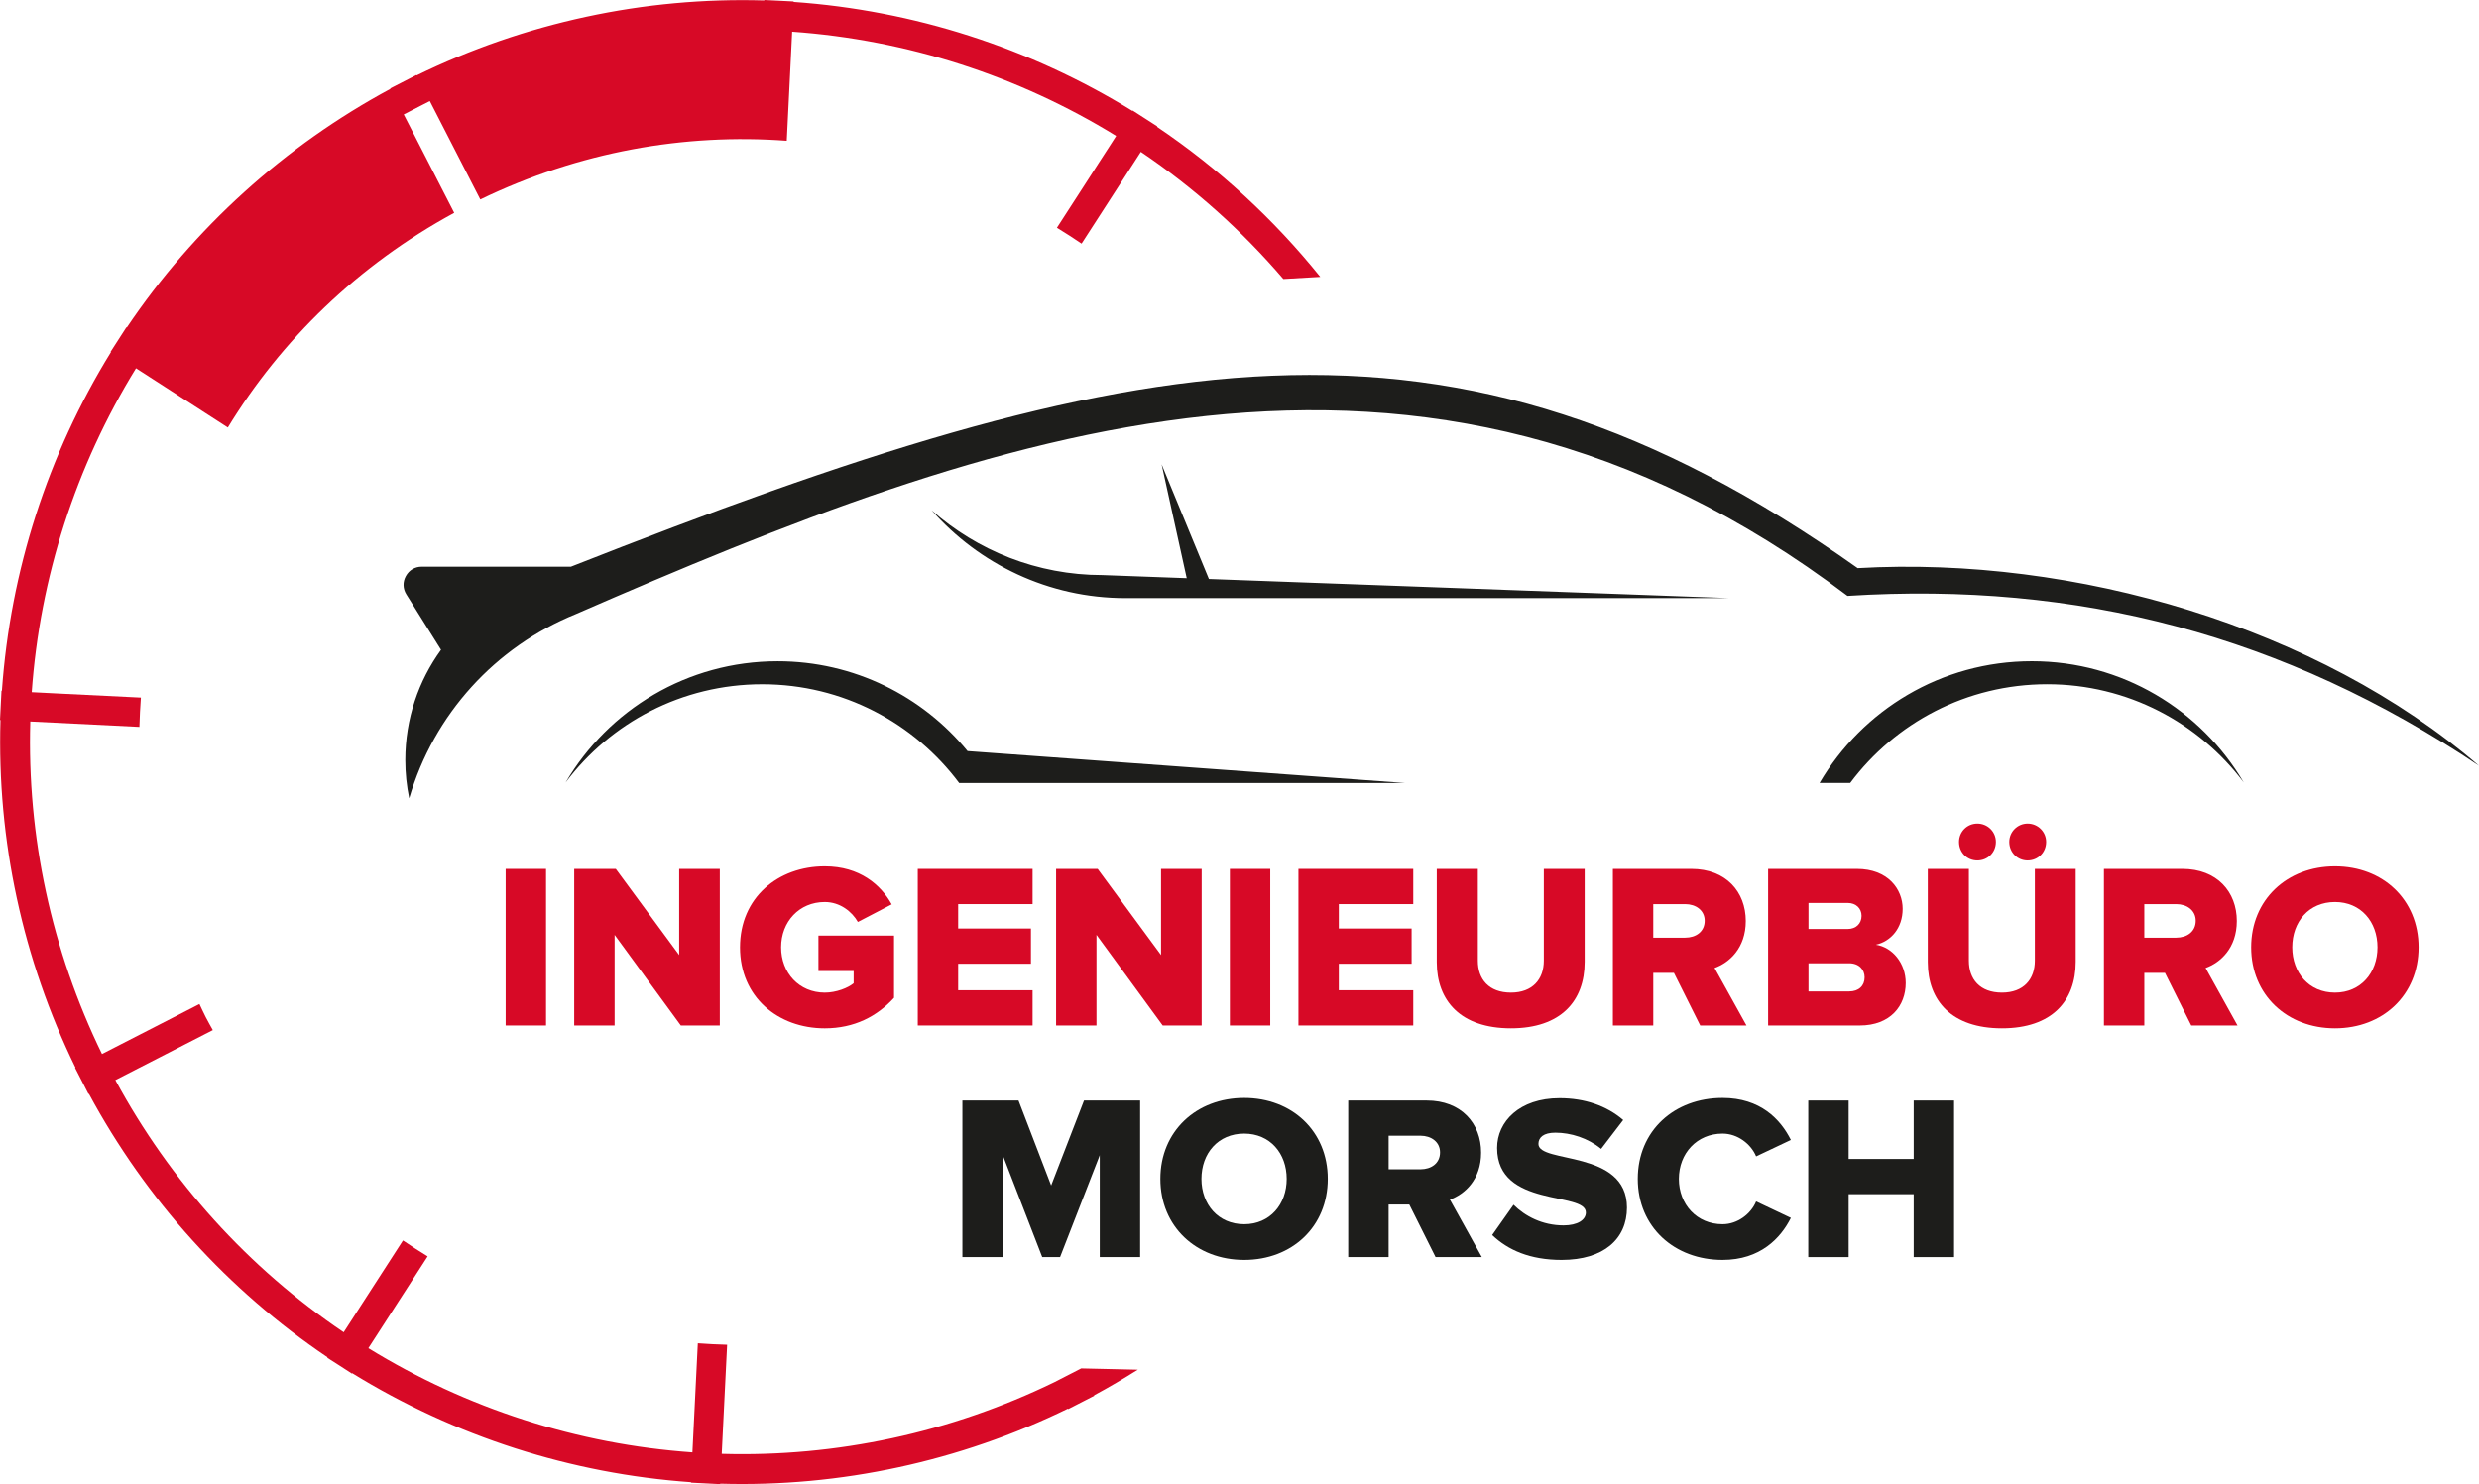 <?xml version="1.0" encoding="UTF-8"?>
<svg xmlns="http://www.w3.org/2000/svg" id="Ebene_1" data-name="Ebene 1" viewBox="0 0 278.218 166.613">
  <path d="m127.701,153.764l-6.36-.145c-.028.015-.056.032-.084.047l-2.927,1.502c-11.629,5.656-24.445,8.422-37.331,8.046.046-.926.286-5.771.606-12.249-1.095-.03-2.192-.083-3.288-.166l-.608,12.249c-12.881-.908-25.368-4.929-36.366-11.7l6.653-10.304c-.935-.573-1.86-1.171-2.77-1.786l-6.651,10.303c-10.688-7.206-19.484-16.926-25.625-28.309l10.937-5.611c-.264-.481-.538-.954-.789-1.444-.252-.492-.476-.989-.712-1.483l-10.937,5.611c-5.664-11.626-8.426-24.443-8.051-37.328.928.045,5.771.286,12.249.606.03-1.1.087-2.194.166-3.288-3.883-.191-7.192-.355-9.402-.463l-2.728-.139c-.037,0-.094-.003-.122-.006.914-12.884,4.935-25.371,11.705-36.366.023.012.073.047.101.065l7.643,4.932c.807.523,1.673,1.08,2.561,1.653,6.001-9.831,14.604-18.225,25.407-24.097l-5.666-11.044,2.927-1.502,5.666,11.044c11.067-5.348,22.905-7.443,34.394-6.585.32-6.48.559-11.319.606-12.249,12.882.912,25.366,4.93,36.363,11.704-.083.14-.259.402-.468.733l-.327.508c-.336.517-.761,1.174-1.264,1.952l-.933,1.454c-.186.29-.378.578-.573.888l-3.084,4.771c.939.572,1.861,1.168,2.768,1.783,3.52-5.445,6.148-9.524,6.651-10.303,5.965,4.024,11.34,8.833,15.995,14.273l4.143-.24c-5.219-6.486-11.393-12.175-18.325-16.844l.035-.047-1.385-.893-1.383-.889-.028.041C115.599,5.365,102.531,1.158,89.067.217l.002-.052-1.644-.083-1.648-.081v.05c-13.462-.403-26.881,2.491-39.02,8.415l-.024-.046-2.927,1.502.024.046c-11.895,6.409-22.067,15.616-29.594,26.789l-.044-.029-.893,1.385-.889,1.383.042.029C5.366,51.011,1.16,64.08.214,77.544l-.047-.002-.084,1.642-.082,1.646.052.002c-.405,13.468,2.491,26.879,8.416,39.021l-.046.024,1.502,2.927.046-.024c6.405,11.893,15.617,22.069,26.789,29.594l-.03.05,1.386.885,1.38.893.032-.045c11.486,7.088,24.554,11.292,38.019,12.239v.05s1.641.084,1.641.084l1.646.083.003-.05c13.465.399,26.875-2.496,39.016-8.425l.028.054,2.927-1.502-.024-.046c1.675-.903,3.313-1.868,4.917-2.88Z" style="fill: #d70926;"></path>
  <path id="Symbol" d="m228.029,74.229c-10.159,0-19.033,5.492-23.82,13.668h3.439c5.03-6.728,13.059-11.083,22.103-11.083,9.023,0,17.033,4.332,22.066,11.028-4.793-8.146-13.652-13.613-23.789-13.613h0Zm-70.383,13.671h-49.999c-5.03-6.728-13.059-11.083-22.105-11.083-9.021,0-17.03,4.333-22.064,11.029,4.792-8.146,13.651-13.615,23.787-13.615,8.594,0,16.266,3.93,21.324,10.088l49.057,3.58h0Zm-108.148-14.952l-3.891-6.216c-.403-.644-.423-1.401-.054-2.065.367-.665,1.019-1.049,1.779-1.049h16.745c63.106-24.862,98.572-32.363,144.412.163,24.379-1.398,51.698,6.636,69.73,22.184-21.867-14.638-44.988-20.712-70.873-19.068-47.957-36.346-96.212-18.212-142.705,2.037-9.042,3.667-15.957,11.233-18.715,20.683-.287-1.387-.439-2.823-.439-4.297,0-4.622,1.488-8.897,4.011-12.372h0Zm86.178-7.948l-5.305-12.87,2.816,12.779-9.475-.349c-7.319,0-14.026-2.751-19.146-7.267,5.325,6.032,13.103,9.853,21.733,9.853h67.786s-58.409-2.146-58.409-2.146Z" style="fill: #1d1d1b; fill-rule: evenodd;"></path>
  <g>
    <path d="m56.75,115.122v-17.577h4.533v17.577h-4.533Z" style="fill: #d70926;"></path>
    <path d="m76.409,115.122l-7.431-10.172v10.172h-4.533v-17.577h4.665l7.115,9.672v-9.672h4.559v17.577h-4.375Z" style="fill: #d70926;"></path>
    <path d="m83.052,106.347c0-5.586,4.269-9.091,9.513-9.091,3.926,0,6.298,2.081,7.51,4.269l-3.795,1.977c-.659-1.159-2.002-2.24-3.715-2.24-2.873,0-4.901,2.214-4.901,5.086s2.029,5.086,4.901,5.086c1.291,0,2.609-.526,3.241-1.054v-1.37h-3.953v-3.979h8.485v6.983c-1.897,2.082-4.454,3.426-7.774,3.426-5.244,0-9.513-3.505-9.513-9.092Z" style="fill: #d70926;"></path>
    <path d="m103.003,115.122v-17.577h12.886v3.953h-8.354v2.74h8.169v3.953h-8.169v2.978h8.354v3.953h-12.886Z" style="fill: #d70926;"></path>
    <path d="m130.49,115.122l-7.431-10.172v10.172h-4.533v-17.577h4.665l7.115,9.672v-9.672h4.559v17.577h-4.375Z" style="fill: #d70926;"></path>
    <path d="m138.028,115.122v-17.577h4.533v17.577h-4.533Z" style="fill: #d70926;"></path>
    <path d="m145.724,115.122v-17.577h12.886v3.953h-8.354v2.74h8.169v3.953h-8.169v2.978h8.354v3.953h-12.886Z" style="fill: #d70926;"></path>
    <path d="m161.247,108.007v-10.462h4.611v10.304c0,2.082,1.239,3.584,3.716,3.584,2.425,0,3.689-1.502,3.689-3.584v-10.304h4.585v10.436c0,4.375-2.661,7.458-8.274,7.458-5.666,0-8.327-3.109-8.327-7.432Z" style="fill: #d70926;"></path>
    <path d="m190.816,115.122l-2.951-5.903h-2.319v5.903h-4.532v-17.577h8.802c3.9,0,6.113,2.583,6.113,5.851,0,3.057-1.871,4.69-3.505,5.271l3.584,6.456h-5.191Zm.501-11.753c0-1.186-1.001-1.871-2.188-1.871h-3.584v3.769h3.584c1.187,0,2.188-.659,2.188-1.897Z" style="fill: #d70926;"></path>
    <path d="m198.435,115.122v-17.577h9.961c3.479,0,5.139,2.267,5.139,4.48,0,2.187-1.344,3.663-3.004,4.031,1.871.29,3.347,2.082,3.347,4.296,0,2.556-1.713,4.77-5.165,4.77h-10.277Zm10.488-12.307c0-.843-.633-1.449-1.555-1.449h-4.401v2.925h4.401c.922,0,1.555-.605,1.555-1.476Zm.343,6.904c0-.869-.633-1.581-1.739-1.581h-4.56v3.162h4.56c1.08,0,1.739-.632,1.739-1.581Z" style="fill: #d70926;"></path>
    <path d="m216.356,108.007v-10.462h4.611v10.304c0,2.082,1.239,3.584,3.716,3.584,2.425,0,3.689-1.502,3.689-3.584v-10.304h4.585v10.436c0,4.375-2.661,7.458-8.274,7.458-5.666,0-8.327-3.109-8.327-7.432Zm5.561-11.41c-1.16,0-2.056-.896-2.056-2.082,0-1.133.896-2.056,2.056-2.056s2.082.923,2.082,2.056c0,1.187-.923,2.082-2.082,2.082Zm5.639,0c-1.133,0-2.055-.896-2.055-2.082,0-1.133.922-2.056,2.055-2.056,1.16,0,2.082.923,2.082,2.056,0,1.187-.922,2.082-2.082,2.082Z" style="fill: #d70926;"></path>
    <path d="m245.925,115.122l-2.951-5.903h-2.319v5.903h-4.532v-17.577h8.802c3.9,0,6.113,2.583,6.113,5.851,0,3.057-1.871,4.69-3.505,5.271l3.584,6.456h-5.191Zm.501-11.753c0-1.186-1.001-1.871-2.188-1.871h-3.584v3.769h3.584c1.187,0,2.188-.659,2.188-1.897Z" style="fill: #d70926;"></path>
    <path d="m252.648,106.347c0-5.35,4.031-9.091,9.407-9.091s9.381,3.741,9.381,9.091-4.005,9.092-9.381,9.092-9.407-3.742-9.407-9.092Zm14.177,0c0-2.872-1.871-5.086-4.77-5.086-2.925,0-4.796,2.214-4.796,5.086,0,2.847,1.871,5.086,4.796,5.086,2.898,0,4.77-2.239,4.77-5.086Z" style="fill: #d70926;"></path>
    <path d="m123.426,141.122v-11.437l-4.454,11.437h-2.002l-4.427-11.437v11.437h-4.533v-17.577h6.298l3.663,9.54,3.689-9.54h6.298v17.577h-4.532Z" style="fill: #1d1d1b;"></path>
    <path d="m130.228,132.347c0-5.35,4.032-9.091,9.408-9.091s9.381,3.741,9.381,9.091-4.005,9.092-9.381,9.092-9.408-3.742-9.408-9.092Zm14.177,0c0-2.872-1.871-5.086-4.77-5.086-2.925,0-4.796,2.214-4.796,5.086,0,2.847,1.871,5.086,4.796,5.086,2.899,0,4.77-2.239,4.77-5.086Z" style="fill: #1d1d1b;"></path>
    <path d="m161.114,141.122l-2.951-5.903h-2.319v5.903h-4.533v-17.577h8.802c3.9,0,6.113,2.583,6.113,5.851,0,3.057-1.871,4.69-3.504,5.271l3.583,6.456h-5.191Zm.501-11.753c0-1.186-1.001-1.871-2.187-1.871h-3.583v3.769h3.583c1.186,0,2.187-.659,2.187-1.897Z" style="fill: #1d1d1b;"></path>
    <path d="m167.468,138.645l2.397-3.399c1.266,1.266,3.215,2.319,5.613,2.319,1.555,0,2.504-.606,2.504-1.449,0-2.398-9.962-.475-9.962-7.247,0-2.951,2.504-5.586,7.01-5.586,2.82,0,5.271.843,7.142,2.45l-2.477,3.241c-1.477-1.212-3.399-1.818-5.139-1.818-1.318,0-1.897.527-1.897,1.266,0,2.239,9.935.605,9.935,7.141,0,3.531-2.609,5.877-7.326,5.877-3.558,0-6.034-1.107-7.8-2.794Z" style="fill: #1d1d1b;"></path>
    <path d="m183.808,132.347c0-5.429,4.11-9.091,9.513-9.091,4.242,0,6.509,2.397,7.668,4.717l-3.899,1.845c-.58-1.396-2.082-2.557-3.769-2.557-2.872,0-4.901,2.214-4.901,5.086s2.029,5.086,4.901,5.086c1.687,0,3.188-1.159,3.769-2.556l3.899,1.845c-1.133,2.266-3.426,4.717-7.668,4.717-5.402,0-9.513-3.689-9.513-9.092Z" style="fill: #1d1d1b;"></path>
    <path d="m214.773,141.122v-7.062h-7.3v7.062h-4.532v-17.577h4.532v6.562h7.3v-6.562h4.532v17.577h-4.532Z" style="fill: #1d1d1b;"></path>
  </g>
</svg>
